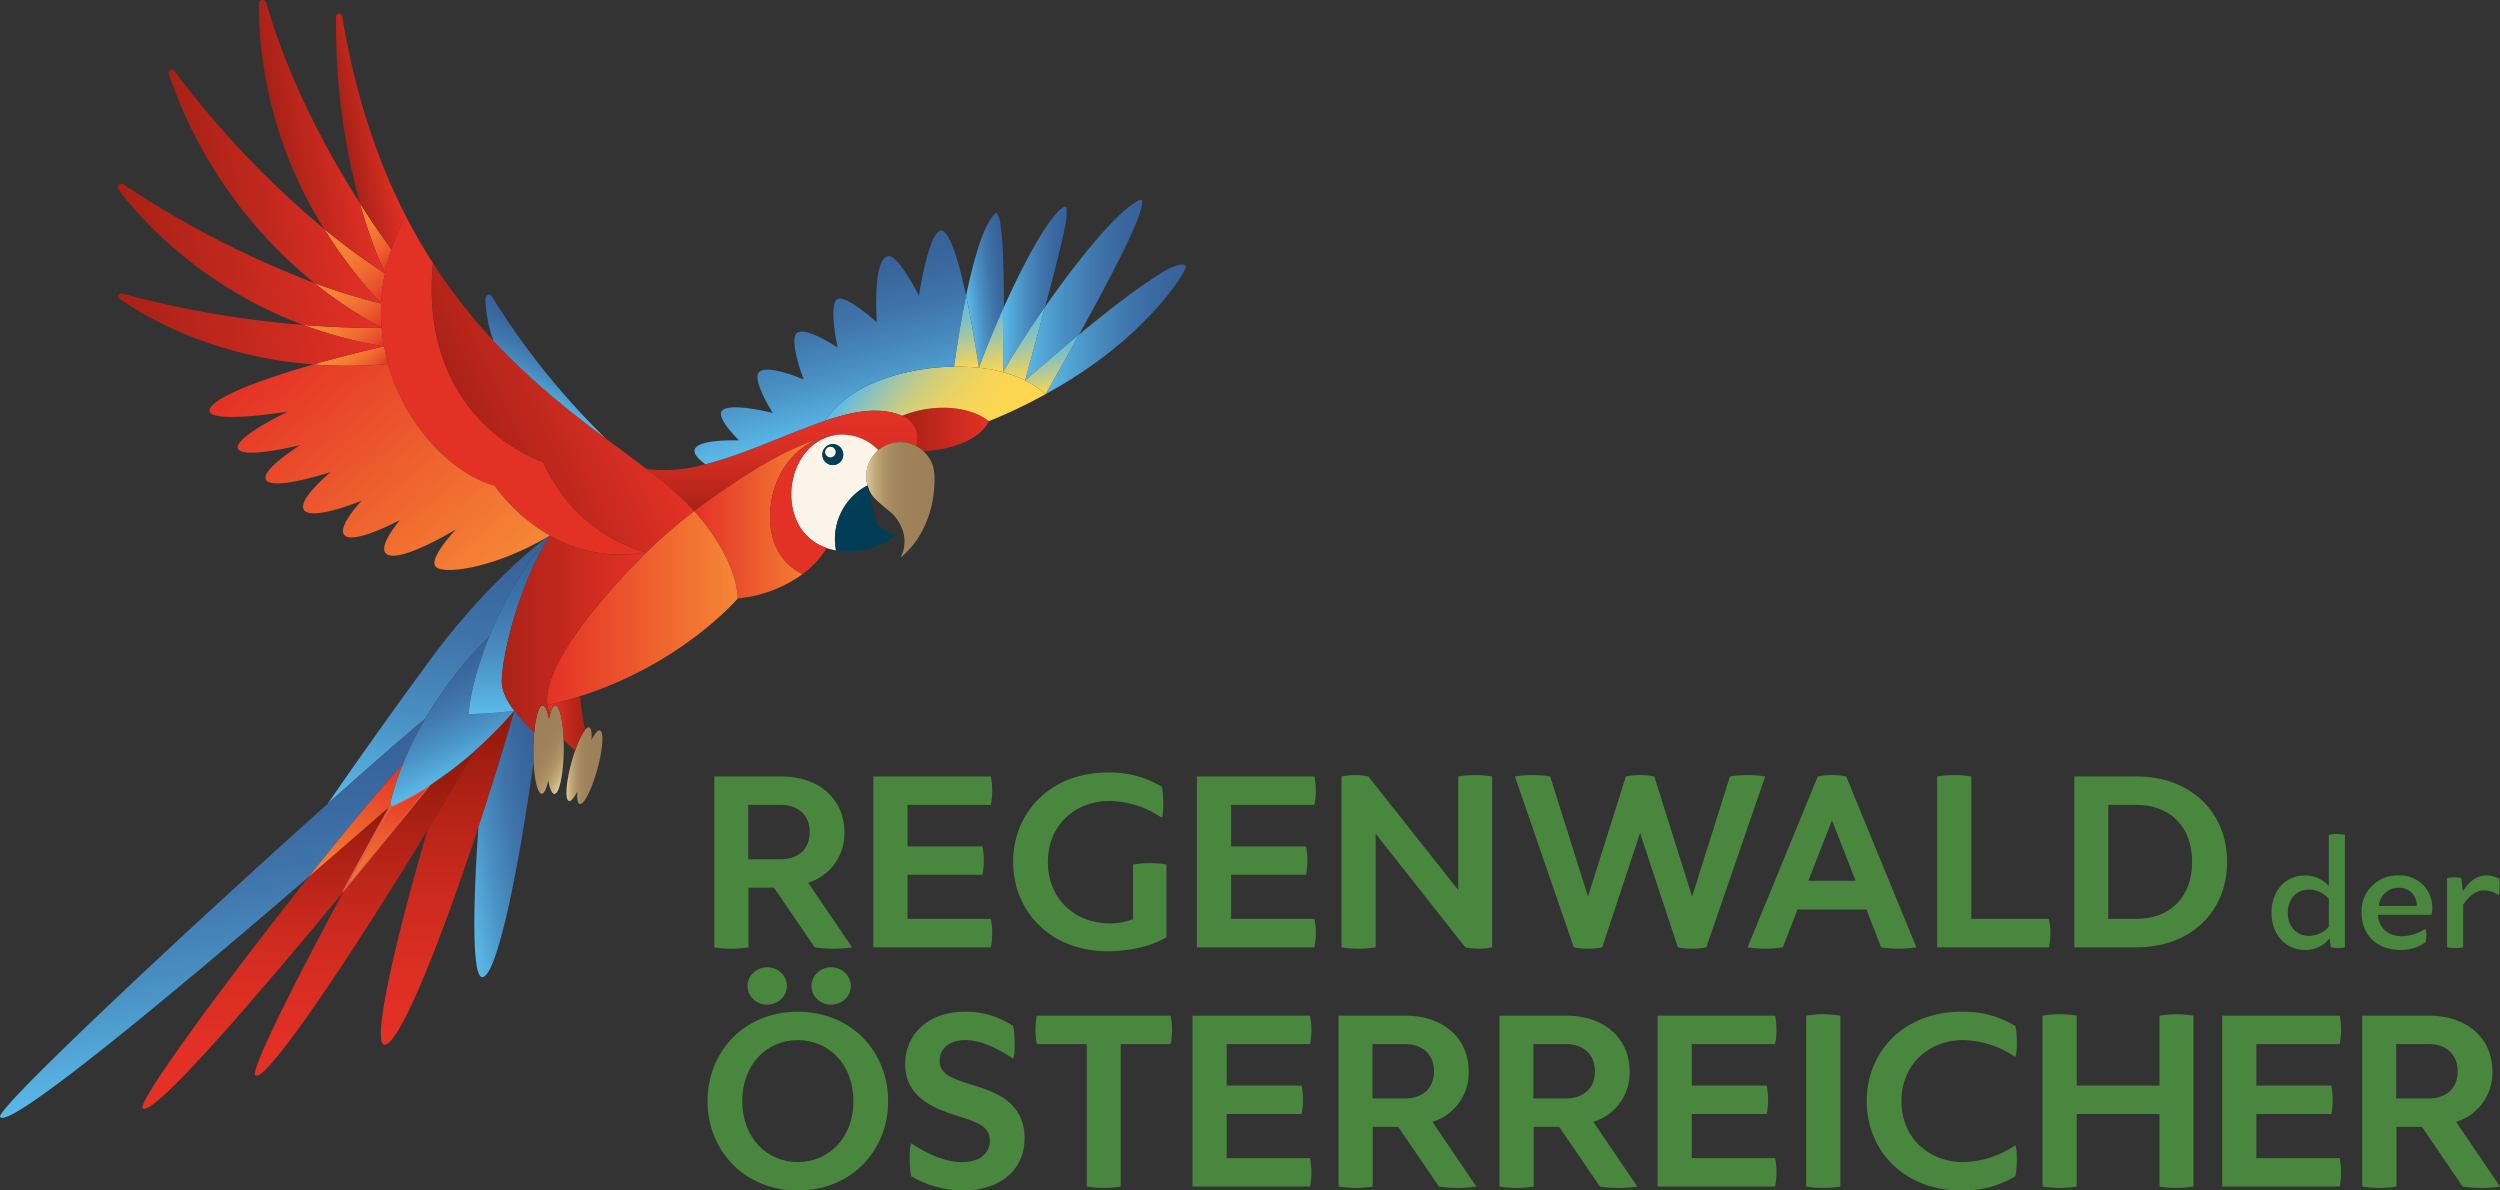 <svg id="Artwork" xmlns="http://www.w3.org/2000/svg" xmlns:xlink="http://www.w3.org/1999/xlink" viewBox="0 0 595.276 283.465"><rect x="0" y="0" width="595.276" height="283.465" fill="#333333" stroke="none"/><defs><style>.cls-1{fill:#4a873e;}.cls-2{fill:url(#linear-gradient);}.cls-3{fill:url(#New_Gradient_Swatch_1);}.cls-4{fill:url(#linear-gradient-2);}.cls-5{fill:url(#New_Gradient_Swatch_1-2);}.cls-6{fill:url(#linear-gradient-3);}.cls-7{fill:url(#linear-gradient-4);}.cls-10,.cls-8{fill:none;}.cls-8{stroke:#231f20;}.cls-10,.cls-41,.cls-8{stroke-miterlimit:10;stroke-width:0.5px;}.cls-9{fill:url(#linear-gradient-5);}.cls-10,.cls-41{stroke:#d8614a;}.cls-11{fill:#fdf4e9;}.cls-12{fill:#013e55;}.cls-13{fill:url(#linear-gradient-6);}.cls-14{fill:url(#linear-gradient-7);}.cls-15{fill:#e43126;}.cls-16{fill:url(#linear-gradient-8);}.cls-17{fill:url(#linear-gradient-9);}.cls-18{fill:url(#linear-gradient-10);}.cls-19{fill:url(#New_Gradient_Swatch_1-3);}.cls-20{fill:url(#linear-gradient-11);}.cls-21{fill:url(#New_Gradient_Swatch_1-4);}.cls-22{fill:url(#linear-gradient-12);}.cls-23{fill:url(#New_Gradient_Swatch_1-5);}.cls-24{fill:url(#linear-gradient-13);}.cls-25{fill:url(#linear-gradient-14);}.cls-26{fill:url(#New_Gradient_Swatch_1-6);}.cls-27{fill:url(#linear-gradient-15);}.cls-28{fill:url(#linear-gradient-16);}.cls-29{fill:url(#linear-gradient-17);}.cls-30{fill:url(#linear-gradient-18);}.cls-31{fill:url(#linear-gradient-19);}.cls-32{fill:url(#New_Gradient_Swatch_1-7);}.cls-33{fill:url(#linear-gradient-20);}.cls-34{fill:url(#linear-gradient-21);}.cls-35{fill:url(#linear-gradient-22);}.cls-36{fill:url(#linear-gradient-23);}.cls-37{fill:url(#linear-gradient-24);}.cls-38{fill:url(#linear-gradient-25);}.cls-39{fill:url(#New_Gradient_Swatch_1-8);}.cls-40{fill:url(#linear-gradient-26);}.cls-41{fill:url(#linear-gradient-27);}.cls-42{fill:url(#linear-gradient-28);}.cls-43{fill:url(#linear-gradient-29);}.cls-44{fill:url(#New_Gradient_Swatch_1-9);}.cls-45{fill:url(#New_Gradient_Swatch_1-10);}.cls-46{fill:url(#linear-gradient-30);}.cls-47{fill:url(#linear-gradient-31);}.cls-48{fill:url(#New_Gradient_Swatch_1-11);}</style><linearGradient id="linear-gradient" x1="214.818" y1="102.276" x2="235.449" y2="102.276" gradientUnits="userSpaceOnUse"><stop offset="0" stop-color="#a72116"/><stop offset="1" stop-color="#e43126"/></linearGradient><linearGradient id="New_Gradient_Swatch_1" x1="248.964" y1="78.414" x2="282.33" y2="78.414" gradientUnits="userSpaceOnUse"><stop offset="0" stop-color="#5abae9"/><stop offset="0.016" stop-color="#59b8e7"/><stop offset="0.308" stop-color="#4a92c5"/><stop offset="0.578" stop-color="#4077ad"/><stop offset="0.817" stop-color="#39679e"/><stop offset="1" stop-color="#376199"/></linearGradient><linearGradient id="linear-gradient-2" x1="236.51" y1="108.689" x2="208.706" y2="85.358" gradientUnits="userSpaceOnUse"><stop offset="0" stop-color="#ffd64f"/><stop offset="0.223" stop-color="#fcd652"/><stop offset="0.38" stop-color="#f3d45a"/><stop offset="0.516" stop-color="#e3d169"/><stop offset="0.641" stop-color="#cece7d"/><stop offset="0.758" stop-color="#b1c998"/><stop offset="0.869" stop-color="#8ec3b8"/><stop offset="0.973" stop-color="#66bcde"/><stop offset="1" stop-color="#5abae9"/></linearGradient><linearGradient id="New_Gradient_Swatch_1-2" x1="244.088" y1="69.091" x2="271.983" y2="69.091" xlink:href="#New_Gradient_Swatch_1"/><linearGradient id="linear-gradient-3" x1="251.968" y1="93.317" x2="249.779" y2="80.904" gradientUnits="userSpaceOnUse"><stop offset="0" stop-color="#ffd64f"/><stop offset="0.289" stop-color="#c7cc83"/><stop offset="0.622" stop-color="#8cc3ba"/><stop offset="0.869" stop-color="#68bcdc"/><stop offset="1" stop-color="#5abae9"/></linearGradient><linearGradient id="linear-gradient-4" x1="186.213" y1="121.692" x2="186.213" y2="97.794" gradientUnits="userSpaceOnUse"><stop offset="0" stop-color="#a72116"/><stop offset="0.154" stop-color="#b6251a"/><stop offset="0.475" stop-color="#cf2c21"/><stop offset="0.767" stop-color="#df3025"/><stop offset="1" stop-color="#e43126"/></linearGradient><linearGradient id="linear-gradient-5" x1="206.24" y1="119.042" x2="222.539" y2="119.042" gradientUnits="userSpaceOnUse"><stop offset="0.011" stop-color="#dbc892"/><stop offset="0.046" stop-color="#d2be8a"/><stop offset="0.146" stop-color="#bfa778"/><stop offset="0.261" stop-color="#b09569"/><stop offset="0.399" stop-color="#a5885f"/><stop offset="0.583" stop-color="#9f815a"/><stop offset="1" stop-color="#9d7f58"/></linearGradient><linearGradient id="linear-gradient-6" x1="165.307" y1="123.466" x2="195.066" y2="123.466" gradientUnits="userSpaceOnUse"><stop offset="0" stop-color="#e43126"/><stop offset="1" stop-color="#f68735"/></linearGradient><linearGradient id="linear-gradient-7" x1="130.257" y1="144.778" x2="175.661" y2="144.778" xlink:href="#linear-gradient-6"/><linearGradient id="linear-gradient-8" x1="113.87" y1="103.904" x2="149.307" y2="87.379" gradientUnits="userSpaceOnUse"><stop offset="0" stop-color="#ab2217"/><stop offset="1" stop-color="#e43126"/></linearGradient><linearGradient id="linear-gradient-9" x1="134.88" y1="182.326" x2="143.443" y2="182.326" xlink:href="#linear-gradient-5"/><linearGradient id="linear-gradient-10" x1="136.501" y1="181.905" x2="124.703" y2="175.093" xlink:href="#linear-gradient-5"/><linearGradient id="New_Gradient_Swatch_1-3" x1="238.859" y1="68.926" x2="254.021" y2="68.926" xlink:href="#New_Gradient_Swatch_1"/><linearGradient id="linear-gradient-11" x1="245.537" y1="90.341" x2="242.677" y2="74.124" gradientUnits="userSpaceOnUse"><stop offset="0" stop-color="#ffd64f"/><stop offset="0.116" stop-color="#e6d266"/><stop offset="0.421" stop-color="#aac89e"/><stop offset="0.68" stop-color="#7fc0c7"/><stop offset="0.882" stop-color="#64bce0"/><stop offset="1" stop-color="#5abae9"/></linearGradient><linearGradient id="New_Gradient_Swatch_1-4" x1="229.972" y1="69.801" x2="240.072" y2="68.561" xlink:href="#New_Gradient_Swatch_1"/><linearGradient id="linear-gradient-12" x1="237.576" y1="88.851" x2="234.927" y2="73.823" gradientUnits="userSpaceOnUse"><stop offset="0" stop-color="#ffd64f"/><stop offset="1" stop-color="#5abae9"/></linearGradient><linearGradient id="New_Gradient_Swatch_1-5" x1="201.073" y1="102.271" x2="191.293" y2="63.044" xlink:href="#New_Gradient_Swatch_1"/><linearGradient id="linear-gradient-13" x1="230.307" y1="88.067" x2="227.275" y2="70.877" gradientUnits="userSpaceOnUse"><stop offset="0" stop-color="#ffd64f"/><stop offset="0.173" stop-color="#d9d072"/><stop offset="0.452" stop-color="#a3c6a5"/><stop offset="0.692" stop-color="#7bc0ca"/><stop offset="0.883" stop-color="#63bce1"/><stop offset="1" stop-color="#5abae9"/></linearGradient><linearGradient id="linear-gradient-14" x1="139.321" y1="172.249" x2="130.338" y2="172.249" xlink:href="#linear-gradient"/><linearGradient id="New_Gradient_Swatch_1-6" x1="98.245" y1="194.945" x2="110.761" y2="123.964" xlink:href="#New_Gradient_Swatch_1"/><linearGradient id="linear-gradient-15" x1="94.022" y1="63.102" x2="83.288" y2="50.31" gradientUnits="userSpaceOnUse"><stop offset="0" stop-color="#e43126"/><stop offset="0.172" stop-color="#ea502b"/><stop offset="0.355" stop-color="#ef6830"/><stop offset="0.547" stop-color="#f37933"/><stop offset="0.754" stop-color="#f58434"/><stop offset="1" stop-color="#f68735"/></linearGradient><linearGradient id="linear-gradient-16" x1="87.902" y1="90.451" x2="80.591" y2="81.738" xlink:href="#linear-gradient-15"/><linearGradient id="linear-gradient-17" x1="87.962" y1="85.377" x2="77.51" y2="72.922" xlink:href="#linear-gradient-15"/><linearGradient id="linear-gradient-18" x1="90.176" y1="78.626" x2="78.284" y2="64.453" xlink:href="#linear-gradient-15"/><linearGradient id="linear-gradient-19" x1="92.73" y1="70.62" x2="78.352" y2="53.485" xlink:href="#linear-gradient-15"/><linearGradient id="New_Gradient_Swatch_1-7" x1="126.049" y1="95.526" x2="134.244" y2="78.723" xlink:href="#New_Gradient_Swatch_1"/><linearGradient id="linear-gradient-20" x1="65.722" y1="83.731" x2="114.242" y2="141.556" xlink:href="#linear-gradient-6"/><linearGradient id="linear-gradient-21" x1="82.101" y1="32.159" x2="92.863" y2="30.261" xlink:href="#linear-gradient"/><linearGradient id="linear-gradient-22" x1="66.018" y1="34.491" x2="85.644" y2="31.031" xlink:href="#linear-gradient"/><linearGradient id="linear-gradient-23" x1="45.53" y1="48.008" x2="85.242" y2="41.006" xlink:href="#linear-gradient"/><linearGradient id="linear-gradient-24" x1="31.776" y1="65.875" x2="86.989" y2="56.139" xlink:href="#linear-gradient"/><linearGradient id="linear-gradient-25" x1="30.201" y1="82.112" x2="89.525" y2="71.652" xlink:href="#linear-gradient"/><linearGradient id="New_Gradient_Swatch_1-8" x1="57.275" y1="256.182" x2="44.055" y2="181.207" xlink:href="#New_Gradient_Swatch_1"/><linearGradient id="linear-gradient-26" x1="63.518" y1="264.014" x2="63.518" y2="191.747" gradientUnits="userSpaceOnUse"><stop offset="0" stop-color="#e43126"/><stop offset="0.256" stop-color="#e13025"/><stop offset="0.462" stop-color="#d72d22"/><stop offset="0.65" stop-color="#c6281c"/><stop offset="0.827" stop-color="#ae2115"/><stop offset="0.996" stop-color="#90180b"/><stop offset="1" stop-color="#8f180b"/></linearGradient><linearGradient id="linear-gradient-27" x1="94.705" y1="185.365" x2="89.696" y2="213.772" xlink:href="#linear-gradient-6"/><linearGradient id="linear-gradient-28" x1="86.793" y1="256.147" x2="86.793" y2="178.949" gradientUnits="userSpaceOnUse"><stop offset="0" stop-color="#e43126"/><stop offset="0.188" stop-color="#de2f24"/><stop offset="0.434" stop-color="#ce2a1f"/><stop offset="0.712" stop-color="#b32316"/><stop offset="1" stop-color="#8f180b"/></linearGradient><linearGradient id="linear-gradient-29" x1="90.706" y1="179.974" x2="79.438" y2="210.931" xlink:href="#linear-gradient-6"/><linearGradient id="New_Gradient_Swatch_1-9" x1="110.496" y1="183.949" x2="99.177" y2="159.675" xlink:href="#New_Gradient_Swatch_1"/><linearGradient id="New_Gradient_Swatch_1-10" x1="121.262" y1="170.021" x2="121.262" y2="127.526" xlink:href="#New_Gradient_Swatch_1"/><linearGradient id="linear-gradient-30" x1="106.575" y1="248.75" x2="106.575" y2="169.248" xlink:href="#linear-gradient-28"/><linearGradient id="linear-gradient-31" x1="119.487" y1="150.973" x2="153.936" y2="150.973" xlink:href="#linear-gradient-8"/><linearGradient id="New_Gradient_Swatch_1-11" x1="108.704" y1="202.712" x2="131.476" y2="198.697" xlink:href="#New_Gradient_Swatch_1"/></defs><path class="cls-1" d="M185.916,184.88c9.326,0,15.148,5.571,15.148,13.27a12.184,12.184,0,0,1-8.639,12.019l10.454,15.4a30.156,30.156,0,0,1-8.888,0l-9.7-14.209h-6.071v14.209a25.308,25.308,0,0,1-8.138,0V184.88ZM178.154,204.6h7.7c4.257,0,6.948-2.441,6.948-6.448s-2.691-6.509-6.948-6.509h-7.7Z" transform="translate(0 0)"/><path class="cls-1" d="M235.928,218.807a17.553,17.553,0,0,1,0,6.76H207.947V184.88h27.981a17.558,17.558,0,0,1,0,6.761H216.085v9.889h17.84a17.558,17.558,0,0,1,0,6.761h-17.84v10.516Z" transform="translate(0 0)"/><path class="cls-1" d="M269.791,205.849a24.207,24.207,0,0,1,7.949,0v17.277c-2.691,1.815-8.2,3.38-13.895,3.38-13.834,0-22.6-9.577-22.6-21.282s8.764-21.283,22.6-21.283a23.81,23.81,0,0,1,12.769,3.38c.438,1.065.563,6.635,0,7.387a22.781,22.781,0,0,0-12.331-4.006c-8.264,0-14.773,5.758-14.773,14.522,0,8.889,6.509,14.647,14.773,14.647a15.91,15.91,0,0,0,5.508-1Z" transform="translate(0 0)"/><path class="cls-1" d="M312.98,218.807a17.553,17.553,0,0,1,0,6.76H285V184.88h27.98a17.558,17.558,0,0,1,0,6.761H293.138v9.889h17.839a17.519,17.519,0,0,1,0,6.761H293.138v10.516Z" transform="translate(0 0)"/><path class="cls-1" d="M355.293,225.567a15.641,15.641,0,0,1-6.385,0l-21.345-27.041v27.041a25.3,25.3,0,0,1-8.137,0V184.88a15.672,15.672,0,0,1,6.384,0l21.408,27.041V184.88a24.975,24.975,0,0,1,8.075,0Z" transform="translate(0 0)"/><path class="cls-1" d="M406.29,225.567a17.514,17.514,0,0,1-6.76,0l-9.014-27.229L381.5,225.567a17.514,17.514,0,0,1-6.76,0L360.72,184.88a26.937,26.937,0,0,1,8.388,0l9.014,28.606,9.014-28.606a17.553,17.553,0,0,1,6.76,0l9.014,28.606,9.014-28.606a26.937,26.937,0,0,1,8.388,0Z" transform="translate(0 0)"/><path class="cls-1" d="M456.306,225.567a26.876,26.876,0,0,1-8.388,0l-3.506-9.014h-16.4l-3.506,9.014a26.876,26.876,0,0,1-8.388,0l16.714-40.687a17.553,17.553,0,0,1,6.76,0Zm-14.46-15.837-5.634-14.4-5.633,14.4Z" transform="translate(0 0)"/><path class="cls-1" d="M487.853,218.807a15.39,15.39,0,0,1,0,6.76h-26.6V184.88a25.365,25.365,0,0,1,8.138,0v33.927Z" transform="translate(0 0)"/><path class="cls-1" d="M508.7,184.88c13.27,0,21.6,8.826,21.6,20.344s-8.326,20.343-21.6,20.343H493.923V184.88Zm0,33.927c7.825,0,13.27-5.008,13.27-13.583s-5.445-13.583-13.27-13.583H502v27.166Z" transform="translate(0 0)"/><path class="cls-1" d="M554.514,198.776a10.011,10.011,0,0,1,3.834,0v26.791a7.586,7.586,0,0,1-3.339,0l-.289-2.184a7.188,7.188,0,0,1-5.894,2.8c-4.863,0-7.955-3.915-7.955-8.861s3.092-8.862,7.955-8.862a7.475,7.475,0,0,1,5.688,2.515Zm0,15.21a6.54,6.54,0,0,0-4.658-2.185c-3.049,0-5.11,2.226-5.11,5.523s2.061,5.523,5.11,5.523a6.54,6.54,0,0,0,4.658-2.185Z" transform="translate(0 0)"/><path class="cls-1" d="M578.957,217.818H566.222c.164,3.216,2.514,5.112,5.729,5.112a10.572,10.572,0,0,0,5.564-1.773,5.679,5.679,0,0,1,0,3.215,9.872,9.872,0,0,1-5.976,1.813c-5.565,0-9.233-3.585-9.233-8.9a8.495,8.495,0,0,1,8.862-8.821A7.633,7.633,0,0,1,578.957,217.818Zm-12.529-2.1h9.026a4.089,4.089,0,0,0-4.245-4.327A4.668,4.668,0,0,0,566.428,215.716Z" transform="translate(0 0)"/><path class="cls-1" d="M594.992,213.161a6.185,6.185,0,0,0-3.586-1.154c-2.1,0-4,1.9-4.9,3.421v10.139a9.966,9.966,0,0,1-3.833,0V209.081a7.766,7.766,0,0,1,3.379,0l.372,3.173c1.03-1.69,2.844-3.792,5.564-3.792a5.852,5.852,0,0,1,3.009.743C595.321,209.616,595.239,212.584,594.992,213.161Z" transform="translate(0 0)"/><path class="cls-1" d="M241.205,244.279c.438,1.19.626,7.011,0,7.762-4.194-2.754-7.888-4.382-11.33-4.382-3.819,0-6.135,2-6.135,4.883,0,3.193,2.567,4.194,8.451,6.009,5.446,1.69,11.768,4.257,11.768,12.457,0,8.075-6.448,12.457-14.585,12.457a24.435,24.435,0,0,1-12.394-3.381c-.438-1.127-.563-7.073,0-7.824,4.319,2.817,8.388,4.444,12.081,4.444,4.32,0,6.635-2.128,6.635-5.07,0-3.38-2.566-4.319-8.575-6.2-5.509-1.815-11.581-4.57-11.581-12.081,0-6.7,5.071-12.457,14.272-12.457A20.325,20.325,0,0,1,241.205,244.279Z" transform="translate(0 0)"/><path class="cls-1" d="M278.743,241.838a17.553,17.553,0,0,1,0,6.76H266.849v33.928a24.975,24.975,0,0,1-8.075,0V248.6H246.881a17.553,17.553,0,0,1,0-6.76Z" transform="translate(0 0)"/><path class="cls-1" d="M311.928,275.765a17.558,17.558,0,0,1,0,6.761H283.947V241.838h27.981a17.553,17.553,0,0,1,0,6.76H292.085v9.891h17.84a17.558,17.558,0,0,1,0,6.761h-17.84v10.515Z" transform="translate(0 0)"/><path class="cls-1" d="M334.56,241.838c9.327,0,15.149,5.571,15.149,13.27a12.183,12.183,0,0,1-8.639,12.019l10.454,15.4a30.224,30.224,0,0,1-8.888,0l-9.7-14.21h-6.072v14.21a25.359,25.359,0,0,1-8.137,0V241.838ZM326.8,261.556h7.7c4.256,0,6.948-2.442,6.948-6.448s-2.692-6.51-6.948-6.51h-7.7Z" transform="translate(0 0)"/><path class="cls-1" d="M372.881,241.838c9.327,0,15.149,5.571,15.149,13.27a12.184,12.184,0,0,1-8.639,12.019l10.453,15.4a30.224,30.224,0,0,1-8.888,0l-9.7-14.21h-6.072v14.21a25.365,25.365,0,0,1-8.138,0V241.838Zm-7.761,19.718h7.7c4.256,0,6.947-2.442,6.947-6.448s-2.691-6.51-6.947-6.51h-7.7Z" transform="translate(0 0)"/><path class="cls-1" d="M422.669,275.765a17.558,17.558,0,0,1,0,6.761h-27.98V241.838h27.98a17.553,17.553,0,0,1,0,6.76H402.826v9.891h17.84a17.519,17.519,0,0,1,0,6.761h-17.84v10.515Z" transform="translate(0 0)"/><path class="cls-1" d="M438.208,282.526a25.365,25.365,0,0,1-8.138,0V241.838a25.365,25.365,0,0,1,8.138,0Z" transform="translate(0 0)"/><path class="cls-1" d="M479.853,272.7c.563.752.438,6.322,0,7.386a23.8,23.8,0,0,1-12.769,3.381c-13.834,0-22.6-9.577-22.6-21.283s8.764-21.283,22.6-21.283a23.8,23.8,0,0,1,12.769,3.38c.438,1.064.563,6.635,0,7.387a22.791,22.791,0,0,0-12.331-4.007c-8.263,0-14.773,5.759-14.773,14.523s6.51,14.522,14.773,14.522A22.8,22.8,0,0,0,479.853,272.7Z" transform="translate(0 0)"/><path class="cls-1" d="M514.2,241.838a24.976,24.976,0,0,1,8.075,0v40.688a24.976,24.976,0,0,1-8.075,0V265.25H494.486v17.276a25.365,25.365,0,0,1-8.138,0V241.838a25.365,25.365,0,0,1,8.138,0v16.651H514.2Z" transform="translate(0 0)"/><path class="cls-1" d="M557.107,275.765a17.558,17.558,0,0,1,0,6.761h-27.98V241.838h27.98a17.553,17.553,0,0,1,0,6.76H537.264v9.891H555.1a17.558,17.558,0,0,1,0,6.761h-17.84v10.515Z" transform="translate(0 0)"/><path class="cls-1" d="M578.312,241.838c9.327,0,15.149,5.571,15.149,13.27a12.183,12.183,0,0,1-8.639,12.019l10.454,15.4a30.231,30.231,0,0,1-8.889,0l-9.7-14.21h-6.072v14.21a25.365,25.365,0,0,1-8.138,0V241.838Zm-7.761,19.718h7.7c4.256,0,6.948-2.442,6.948-6.448s-2.692-6.51-6.948-6.51h-7.7Z" transform="translate(0 0)"/><path class="cls-1" d="M211.476,262.182c0,11.706-8.7,21.283-21.533,21.283-12.769,0-21.47-9.577-21.47-21.283s8.7-21.283,21.47-21.283C202.775,240.9,211.476,250.476,211.476,262.182Zm-34.741,0c0,8.763,5.884,14.522,13.208,14.522,7.386,0,13.27-5.759,13.27-14.522s-5.884-14.523-13.27-14.523C182.619,247.659,176.735,253.418,176.735,262.182Z" transform="translate(0 0)"/><ellipse class="cls-1" cx="182.676" cy="234.766" rx="4.689" ry="4.452"/><ellipse class="cls-1" cx="197.906" cy="234.766" rx="4.689" ry="4.452"/><path class="cls-2" d="M235.449,100.275l-.02.008s-2.158,6.253-15.546,7.183a8.56,8.56,0,0,0-1.717-1.238A5.714,5.714,0,0,0,214.818,99a26.07,26.07,0,0,1,10.044-1.917C231.183,97.167,234.531,99.516,235.449,100.275Z" transform="translate(0 0)"/><path class="cls-3" d="M282.272,63.923c-1.5,3.416-10,15.3-25.859,25.483-2.463,1.584-4.971,3.076-7.447,4.441h0c3.01-5.283,5.663-10,7.992-14.209l0,0q2.515-2.081,5.067-4.117c3.757-3,7.572-5.947,11.58-8.6,2.249-1.493,5.194-3.762,8.011-3.935A.674.674,0,0,1,282.272,63.923Z" transform="translate(0 0)"/><path class="cls-4" d="M248.964,93.847c-.02.012-.039.024-.059.034q-2.439,1.344-4.823,2.529c-3.01,1.5-5.925,2.8-8.633,3.865-.918-.759-4.266-3.108-10.587-3.189A26.07,26.07,0,0,0,214.818,99a15.982,15.982,0,0,0-6-1.2c-3.662-.139-7.914.886-12.51,2.44,3.638-5,8.168-8.023,14.807-10.255a52.86,52.86,0,0,1,16.066-2.684q1.681-.021,3.348.063c.861.044,1.721.11,2.577.2h0a37.112,37.112,0,0,1,5.755,1.051,27.731,27.731,0,0,1,5.227,1.971h0a23.188,23.188,0,0,1,4.36,2.816C248.577,93.517,248.8,93.7,248.964,93.847Z" transform="translate(0 0)"/><path class="cls-5" d="M271.983,48.063c-.034,2.828-3.769,11.25-15.025,31.573l0,0c-4.342,3.589-8.614,7.264-12.868,10.956,1.036-3.862,2.927-10.68,4.773-17.561l.55-.78c7.477-10.6,16.786-22.225,21.907-24.621A.466.466,0,0,1,271.983,48.063Z" transform="translate(0 0)"/><path class="cls-6" d="M256.956,79.638c-2.329,4.209-4.982,8.926-7.992,14.209-.169-.145-.387-.33-.516-.435a23.188,23.188,0,0,0-4.36-2.816v0C248.342,86.9,252.614,83.227,256.956,79.638Z" transform="translate(0 0)"/><path class="cls-7" d="M218.166,106.228a7.686,7.686,0,0,0-2.187-.8,8.237,8.237,0,0,0-6.392,1.417q-.229.166-.446.351a11.942,11.942,0,0,0-8.857-3.7c-.165,0-.328,0-.493.014h-.016a16.209,16.209,0,0,0-4.3.78q-.11.033-.216.072c-.032.01-.066.022-.1.034l-.091.032c-7.249,2.408-14.032,6.414-20.363,10.62-3.149,2.094-6.316,4.31-9.4,6.654a81.85,81.85,0,0,0-11.348-10,36.062,36.062,0,0,0,13.977-1.157c9.545-2.412,19.581-7.316,28.368-10.286,4.6-1.554,8.848-2.579,12.51-2.44a15.982,15.982,0,0,1,6,1.2A5.714,5.714,0,0,1,218.166,106.228Z" transform="translate(0 0)"/><path class="cls-8" d="M214.343,132.839" transform="translate(0 0)"/><path class="cls-9" d="M222.355,117.144a24.993,24.993,0,0,1-2.53,8.786,20.447,20.447,0,0,1-5.424,6.883,8.259,8.259,0,0,0,.761-5.792,10.361,10.361,0,0,0-3.1-5.088,42.678,42.678,0,0,1-3.962-3.446,7.707,7.707,0,0,1-1.345-2.317c-.073-.188-.137-.381-.191-.576a7.944,7.944,0,0,1-.256-3.248,8.24,8.24,0,0,1,2.835-5.155q.216-.185.446-.351a8.237,8.237,0,0,1,6.392-1.417,7.686,7.686,0,0,1,2.187.8,8.56,8.56,0,0,1,1.717,1.238,8.661,8.661,0,0,1,1.466,1.76C222.844,111.593,222.6,114.446,222.355,117.144Z" transform="translate(0 0)"/><path class="cls-10" d="M218.168,106.216" transform="translate(0 0)"/><path class="cls-11" d="M209.141,107.191a11.942,11.942,0,0,0-8.857-3.7c-.165,0-.328,0-.493.014h-.016c-5.164.272-10.273,4.685-11.262,12.184-.672,5.094,1.134,12.345,8.331,14.8a14.688,14.688,0,0,0,2.222.566,14.369,14.369,0,0,1,7.5-15.455,7.944,7.944,0,0,1-.256-3.248A8.24,8.24,0,0,1,209.141,107.191ZM198.3,110.732a2.486,2.486,0,1,1,2.485-2.486A2.486,2.486,0,0,1,198.3,110.732Z" transform="translate(0 0)"/><path class="cls-12" d="M198.3,105.761a2.486,2.486,0,1,0,2.485,2.485A2.485,2.485,0,0,0,198.3,105.761Zm-.571,3.131a1.254,1.254,0,1,1,1.254-1.254A1.255,1.255,0,0,1,197.726,108.892Z" transform="translate(0 0)"/><path class="cls-11" d="M198.98,107.638a1.254,1.254,0,1,1-1.254-1.253A1.253,1.253,0,0,1,198.98,107.638Z" transform="translate(0 0)"/><path class="cls-12" d="M213.247,127.623a18.788,18.788,0,0,1-12.624,3.633c-.54-.048-1.059-.118-1.557-.207a14.369,14.369,0,0,1,7.5-15.455c.054.2.118.388.191.576l1.969,8.4a1.253,1.253,0,0,0,.594.8Z" transform="translate(0 0)"/><path class="cls-10" d="M195.523,104.263l-.052.017" transform="translate(0 0)"/><path class="cls-13" d="M183.772,118.789c-1.566,8.354,1.339,15.062,7.348,17.917a31.637,31.637,0,0,1-15.441,5.786l-.018.022c.01-2.357-1.129-10.38-10.276-20.734l-.078-.088c3.08-2.344,6.247-4.56,9.4-6.654,6.331-4.206,13.114-8.212,20.363-10.62l-.084.031C189.526,106.53,185.069,111.891,183.772,118.789Z" transform="translate(0 0)"/><path class="cls-14" d="M175.661,142.514c-.554.641-13.722,15.7-37.554,23.263-2.475.785-5.066,1.488-7.769,2.086-.924-6.545,6-18.761,23.6-36.357l.014-.014a111.653,111.653,0,0,1,11.357-9.8l.078.088C174.532,132.134,175.671,140.157,175.661,142.514Z" transform="translate(0 0)"/><path class="cls-15" d="M196.844,130.483a18.642,18.642,0,0,1-1.768,2.5,23.238,23.238,0,0,1-3.954,3.722l0,0c-6.009-2.855-8.914-9.563-7.348-17.917,1.3-6.9,5.754-12.259,11.21-14.34l.084-.031.091-.032c.032-.012.066-.024.1-.034q.106-.039.216-.072a16.209,16.209,0,0,1,4.3-.78c-5.164.272-10.273,4.685-11.262,12.184C187.841,120.778,189.647,128.029,196.844,130.483Z" transform="translate(0 0)"/><path class="cls-10" d="M196.864,130.449a.3.3,0,0,1-.02.034" transform="translate(0 0)"/><path class="cls-15" d="M129.325,110.017S99.6,100.648,103.089,62.646c-2.269-3.523-4.451-7.283-6.509-11.3a54.988,54.988,0,0,0-3.394,8.005,49.805,49.805,0,0,0-1.536,5.745v0a46.6,46.6,0,0,0-.894,7.182,45.067,45.067,0,0,0,.1,5.78q.183,2.249.577,4.41t.967,4.212c4.278,15.294,15.858,26.389,25.36,28.956a41.8,41.8,0,0,0,13.2,11.892h0a33.753,33.753,0,0,0,22.972,3.98S137.454,128.122,129.325,110.017Z" transform="translate(0 0)"/><path class="cls-16" d="M165.307,121.692a111.653,111.653,0,0,0-11.357,9.8l-.014.014s-16.482-3.384-24.611-21.489c0,0-29.721-9.369-26.236-47.371A131.812,131.812,0,0,0,117.5,81.138c8.983,9.657,18.343,16.987,26.687,23.234l.011.01c3.466,2.589,6.748,4.995,9.762,7.308A81.85,81.85,0,0,1,165.307,121.692Z" transform="translate(0 0)"/><path class="cls-10" d="M165.385,121.779" transform="translate(0 0)"/><path class="cls-17" d="M142.23,183.173c-1.329,4.83-3.209,8.532-4.194,8.26-.5-.141-.676-1.284-.556-3.008-.769,1.551-1.507,2.44-2.009,2.3-.986-.272-.712-4.413.622-9.247.25-.924.53-1.85.852-2.76.157-.451.324-.9.5-1.337a18.516,18.516,0,0,1,1.353-2.814,7.238,7.238,0,0,1,.52-.79v0c.281-.352.622-.646.968-.555.5.139.674,1.276.554,3,.769-1.546,1.507-2.434,2.009-2.3C143.838,174.2,143.564,178.343,142.23,183.173Z" transform="translate(0 0)"/><path class="cls-18" d="M134.233,178.585c-.066,5.8-1.063,10.483-2.226,10.459-.594-.017-1.114-1.251-1.48-3.22-.4,1.959-.952,3.165-1.544,3.153-.951-.022-1.72-3.185-1.933-7.509v0c-.048-.963-.066-1.987-.054-3.044.012-1.329.068-2.674.2-4,.032-.327.068-.655.109-.979a21.824,21.824,0,0,1,.674-3.541,4.459,4.459,0,0,1,.753-1.695.675.675,0,0,1,.5-.236.5.5,0,0,1,.25.081h0c.483.306.912,1.447,1.226,3.134.091-.447.191-.855.3-1.218.358-1.224.791-1.94,1.246-1.93.991.022,1.784,3.446,1.955,8.04C134.233,176.88,134.243,177.721,134.233,178.585Z" transform="translate(0 0)"/><path class="cls-19" d="M253.775,52.818c-.491,3.37-2.669,11.84-4.914,20.215-1.874,2.671-3.618,5.26-5.138,7.6-2.093,3.219-3.875,6.155-4.864,8,.069-3.553.186-9.4.186-15.528v0c4.878-10.811,10.831-21.912,14.271-23.808a.411.411,0,0,1,.62.247A10.159,10.159,0,0,1,253.775,52.818Z" transform="translate(0 0)"/><path class="cls-20" d="M248.861,73.033c-1.846,6.881-3.737,13.7-4.773,17.561v0h0a27.731,27.731,0,0,0-5.227-1.971c.989-1.84,2.771-4.776,4.864-8C245.243,78.293,246.987,75.7,248.861,73.033Z" transform="translate(0 0)"/><path class="cls-21" d="M239.045,73.1v0c-2.372,5.258-4.49,10.444-5.941,14.473-1.087-7.095-2.108-12.73-3.06-17.181,2.049-9.842,4.5-17.555,7.018-19.566a.257.257,0,0,1,.344,0,5.457,5.457,0,0,1,.8,2.7,54.439,54.439,0,0,1,.532,5.451C238.968,63.186,239.045,68.229,239.045,73.1Z" transform="translate(0 0)"/><path class="cls-22" d="M239.045,73.1c0,6.13-.117,11.975-.186,15.528a37.112,37.112,0,0,0-5.755-1.051v0C234.555,83.541,236.673,78.355,239.045,73.1Z" transform="translate(0 0)"/><path class="cls-23" d="M230.044,70.389c-1.084,5.218-2.058,11.035-2.867,16.919a52.86,52.86,0,0,0-16.066,2.684c-6.639,2.232-11.169,5.256-14.807,10.255-8.787,2.97-18.823,7.874-28.368,10.286-1.663-1.227-2.563-2.3-2.563-3.177-.008-1.78,3.972-2.622,10.608-2.5-3-3.022-4.538-5.347-4.3-6.577.35-1.78,4.976-1.685,12.319.044-2.908-4.777-4.15-8.155-3.441-9.46.805-1.485,4.822-1,10.811,1.5-2.122-5.768-2.736-9.7-1.806-10.889,1-1.273,4.634-.127,9.887,3.283-1.305-6.255-1.325-10.4-.248-11.419,1.053-.988,4.633,1.065,9.575,5.418-.475-9.049.191-14.841,2.541-15.735,1.383-.526,4.209,3.005,7.491,9.4,1.5-9.385,3.465-15.219,5.158-15.527C225.244,54.666,227.35,57.758,230.044,70.389Z" transform="translate(0 0)"/><path class="cls-24" d="M233.1,87.57v0h0c-.856-.093-1.716-.159-2.577-.2q-1.665-.086-3.348-.063c.809-5.884,1.783-11.7,2.867-16.919C231,74.84,232.017,80.475,233.1,87.57Z" transform="translate(0 0)"/><path class="cls-10" d="M206.592,115.578l-.03.016" transform="translate(0 0)"/><path class="cls-25" d="M139.321,173.777v0a7.238,7.238,0,0,0-.52.79,18.516,18.516,0,0,0-1.353,2.814c-.179.439-.346.886-.5,1.337a32.643,32.643,0,0,1-2.742-2.644c-.171-4.594-.964-8.018-1.955-8.04-.455-.01-.888.706-1.246,1.93a6.305,6.305,0,0,1-.664-2.1c2.7-.6,5.294-1.3,7.769-2.086C138.243,167.045,138.66,170.7,139.321,173.777Z" transform="translate(0 0)"/><path class="cls-26" d="M130.962,127.526c-.737.8-1.406,1.582-2.056,2.38a73.408,73.408,0,0,0-6.535,9.558,96.212,96.212,0,0,0-5.886,12.138v0a97.178,97.178,0,0,0-15.222,19.516c-5.893,4.936-14.06,12.079-23.22,20.263,3.8-5.557,12.389-17.94,23.574-33.148a161.424,161.424,0,0,1,22.649-25.382c1.832-1.615,3.334-2.831,4.449-3.694C129.951,128.219,130.754,127.665,130.962,127.526Z" transform="translate(0 0)"/><path class="cls-27" d="M93.186,59.347a49.805,49.805,0,0,0-1.536,5.745A124.572,124.572,0,0,1,85.659,48.32C88.6,52.925,91.231,56.675,93.186,59.347Z" transform="translate(0 0)"/><path class="cls-28" d="M92.4,86.678a109.8,109.8,0,0,1-17.811.1c5.2-1.488,10.914-2.952,16.844-4.309Q91.822,84.62,92.4,86.678Z" transform="translate(0 0)"/><path class="cls-29" d="M91.432,82.466a101.511,101.511,0,0,1-19.224-5.095c8.613.687,15.164.733,18.645.685h0Q91.038,80.3,91.432,82.466Z" transform="translate(0 0)"/><path class="cls-30" d="M90.855,78.056h0A106.36,106.36,0,0,1,74.817,67.363a146.125,146.125,0,0,0,15.939,4.913A45.067,45.067,0,0,0,90.855,78.056Z" transform="translate(0 0)"/><path class="cls-31" d="M91.65,65.094a46.6,46.6,0,0,0-.894,7.182A115.235,115.235,0,0,1,77.163,54.483,156.043,156.043,0,0,0,91.65,65.094Z" transform="translate(0 0)"/><path class="cls-32" d="M144.186,104.372c-8.344-6.247-17.7-13.577-26.687-23.234a31.8,31.8,0,0,1-1.908-9.875c.012-1.013.976-1.595,1.5-.721A178,178,0,0,0,144.186,104.372Z" transform="translate(0 0)"/><path class="cls-33" d="M130.962,127.526c-12.865,7.658-25.483,9.524-27.265,7.35-1-1.21.908-4.457,4.825-8.8-8.662,5.1-15.2,7.465-16.717,5.611-1-1.21.342-4.052,3.39-7.841-7,3.6-12.051,5.063-13.261,3.5-.964-1.242.646-4.188,4.123-8.1-7.4,2.889-12.649,3.845-13.714,2.142-.932-1.512,1.544-4.808,6.344-8.955C70.121,115.1,64.135,115.916,63.3,114.2c-.717-1.472,2.466-4.512,8.19-8.222-8.446,2-14.208,2.444-14.838.837s4.053-4.944,11.854-8.8c-10.692,1.639-18.36,1.768-18.6-.12-.336-2.6,10.142-6.944,24.684-11.111h0a109.8,109.8,0,0,0,17.811-.1c4.278,15.294,15.858,26.389,25.36,28.956A41.8,41.8,0,0,0,130.962,127.526Z" transform="translate(0 0)"/><path class="cls-34" d="M96.58,51.342a54.988,54.988,0,0,0-3.394,8.005c-1.955-2.672-4.588-6.422-7.527-11.027A160.666,160.666,0,0,1,80.02,3.988a.733.733,0,0,1,1.457-.107C84.63,22.964,89.991,38.492,96.58,51.342Z" transform="translate(0 0)"/><path class="cls-35" d="M91.65,65.092v0A156.043,156.043,0,0,1,77.163,54.483,101.293,101.293,0,0,1,61.621.889.9.9,0,0,1,63.378.65c5.47,18.966,14.86,36.044,22.281,47.67A124.572,124.572,0,0,0,91.65,65.092Z" transform="translate(0 0)"/><path class="cls-36" d="M90.756,72.276a146.125,146.125,0,0,1-15.939-4.913,109.233,109.233,0,0,1-34.653-49.82c-.209-.655.866-1.319,1.272-.763a220.633,220.633,0,0,0,35.727,37.7A115.235,115.235,0,0,0,90.756,72.276Z" transform="translate(0 0)"/><polyline class="cls-10" points="91.65 65.094 91.652 65.095 91.658 65.099"/><path class="cls-37" d="M90.853,78.056c-3.481.048-10.032,0-18.645-.685h0c-23.844-8.9-38.345-24.646-43.972-32.221-.638-.86.4-1.76,1.294-1.164A227.653,227.653,0,0,0,74.817,67.363,106.36,106.36,0,0,0,90.853,78.056Z" transform="translate(0 0)"/><path class="cls-10" d="M90.843,72.3l-.087-.022" transform="translate(0 0)"/><path class="cls-38" d="M91.432,82.466c-5.93,1.357-11.646,2.821-16.844,4.309h0c-23.845-1.838-39.843-11.236-46.1-15.631a.7.7,0,0,1,.59-1.248,236.249,236.249,0,0,0,43.135,7.475h0A101.511,101.511,0,0,0,91.432,82.466Z" transform="translate(0 0)"/><path class="cls-39" d="M101.263,171.12a80.627,80.627,0,0,0-5.321,10.757v0c-5.893,6.508-14.008,16.309-22.427,26.9l0,0C45.821,232.631,2.451,269.137.029,265.97c-1.357-1.677,44.848-44.959,78.014-74.587C87.2,183.2,95.37,176.056,101.263,171.12Z" transform="translate(0 0)"/><path class="cls-40" d="M93.128,191.747c-3.769,6.688-7.657,13.738-11.373,20.624-21.076,25.5-45.285,53.645-47.769,51.53-1.551-1.249,19.82-30.341,39.525-55.122l0,0C82.151,201.34,89.262,195.133,93.128,191.747Z" transform="translate(0 0)"/><path class="cls-41" d="M102.646,186.765c-5.685,7.048-13.072,16.145-20.891,25.606,3.716-6.886,7.6-13.936,11.373-20.624a.5.5,0,0,0,.517.055A66.929,66.929,0,0,0,102.646,186.765Z" transform="translate(0 0)"/><path class="cls-42" d="M112.893,178.949c-3.34,5.808-7.129,12.2-11.107,18.749-17.347,28.55-38.263,60.012-40.968,58.389-1.383-.783,8.88-21.38,20.937-43.716,7.819-9.461,15.206-18.558,20.891-25.606l0,0A91.6,91.6,0,0,0,112.893,178.949Z" transform="translate(0 0)"/><path class="cls-43" d="M93.128,191.747c-3.866,3.386-10.977,9.593-19.613,17.028,8.419-10.587,16.534-20.388,22.427-26.9a67.884,67.884,0,0,0-3.006,9.329A.515.515,0,0,0,93.128,191.747Z" transform="translate(0 0)"/><path class="cls-44" d="M122.47,169.248a97.362,97.362,0,0,1-9.575,9.7l0,0a91.6,91.6,0,0,1-10.243,7.814l0,0a66.929,66.929,0,0,1-9,5.037.5.5,0,0,1-.517-.055.515.515,0,0,1-.192-.539,67.884,67.884,0,0,1,3.006-9.329v0a80.627,80.627,0,0,1,5.321-10.757A97.178,97.178,0,0,1,116.485,151.6c-.008.022-.018.042-.026.064a85.5,85.5,0,0,0-3.53,10.709,48.2,48.2,0,0,0-1.369,7.644A92.528,92.528,0,0,0,122.47,169.248Z" transform="translate(0 0)"/><path class="cls-45" d="M119.488,162.328c.019,2.086,1.084,4.4,2.984,6.918l0,0a92.528,92.528,0,0,1-10.91.773,48.2,48.2,0,0,1,1.369-7.644,85.5,85.5,0,0,1,3.53-10.709c.008-.022.018-.042.026-.064v0a96.212,96.212,0,0,1,5.886-12.138,73.408,73.408,0,0,1,6.535-9.558c.65-.8,1.319-1.579,2.056-2.38h0C123.519,139.13,119.432,156.49,119.488,162.328Z" transform="translate(0 0)"/><path class="cls-46" d="M122.47,169.248c-2.527,8.818-5.478,18.362-8.55,27.675v0c-9.017,27.342-19.069,52.688-22.49,51.8-2.846-.68,2.807-25.272,10.356-51.029,3.978-6.547,7.767-12.941,11.107-18.749l0,0A97.362,97.362,0,0,0,122.47,169.248Z" transform="translate(0 0)"/><path class="cls-47" d="M130.338,167.863a6.305,6.305,0,0,0,.664,2.1c-.107.363-.207.771-.3,1.218-.314-1.687-.743-2.828-1.226-3.134h0a.5.5,0,0,0-.25-.081.675.675,0,0,0-.5.236,4.459,4.459,0,0,0-.753,1.695,21.824,21.824,0,0,0-.674,3.541c-.041.324-.077.652-.109.979a43.521,43.521,0,0,1-4.723-5.174c-1.9-2.515-2.965-4.832-2.984-6.918-.056-5.838,4.031-23.2,11.476-34.8a33.753,33.753,0,0,0,22.972,3.98C136.341,149.1,129.414,161.318,130.338,167.863Z" transform="translate(0 0)"/><path class="cls-48" d="M127.05,181.466v0c-3.789,27.045-8.878,51.4-12.26,51.188-2.312-.1-2.247-15.9-.87-35.731v0c3.072-9.313,6.023-18.857,8.55-27.675l0,0a43.521,43.521,0,0,0,4.723,5.174c-.131,1.328-.187,2.673-.2,4C126.984,179.479,127,180.5,127.05,181.466Z" transform="translate(0 0)"/></svg>